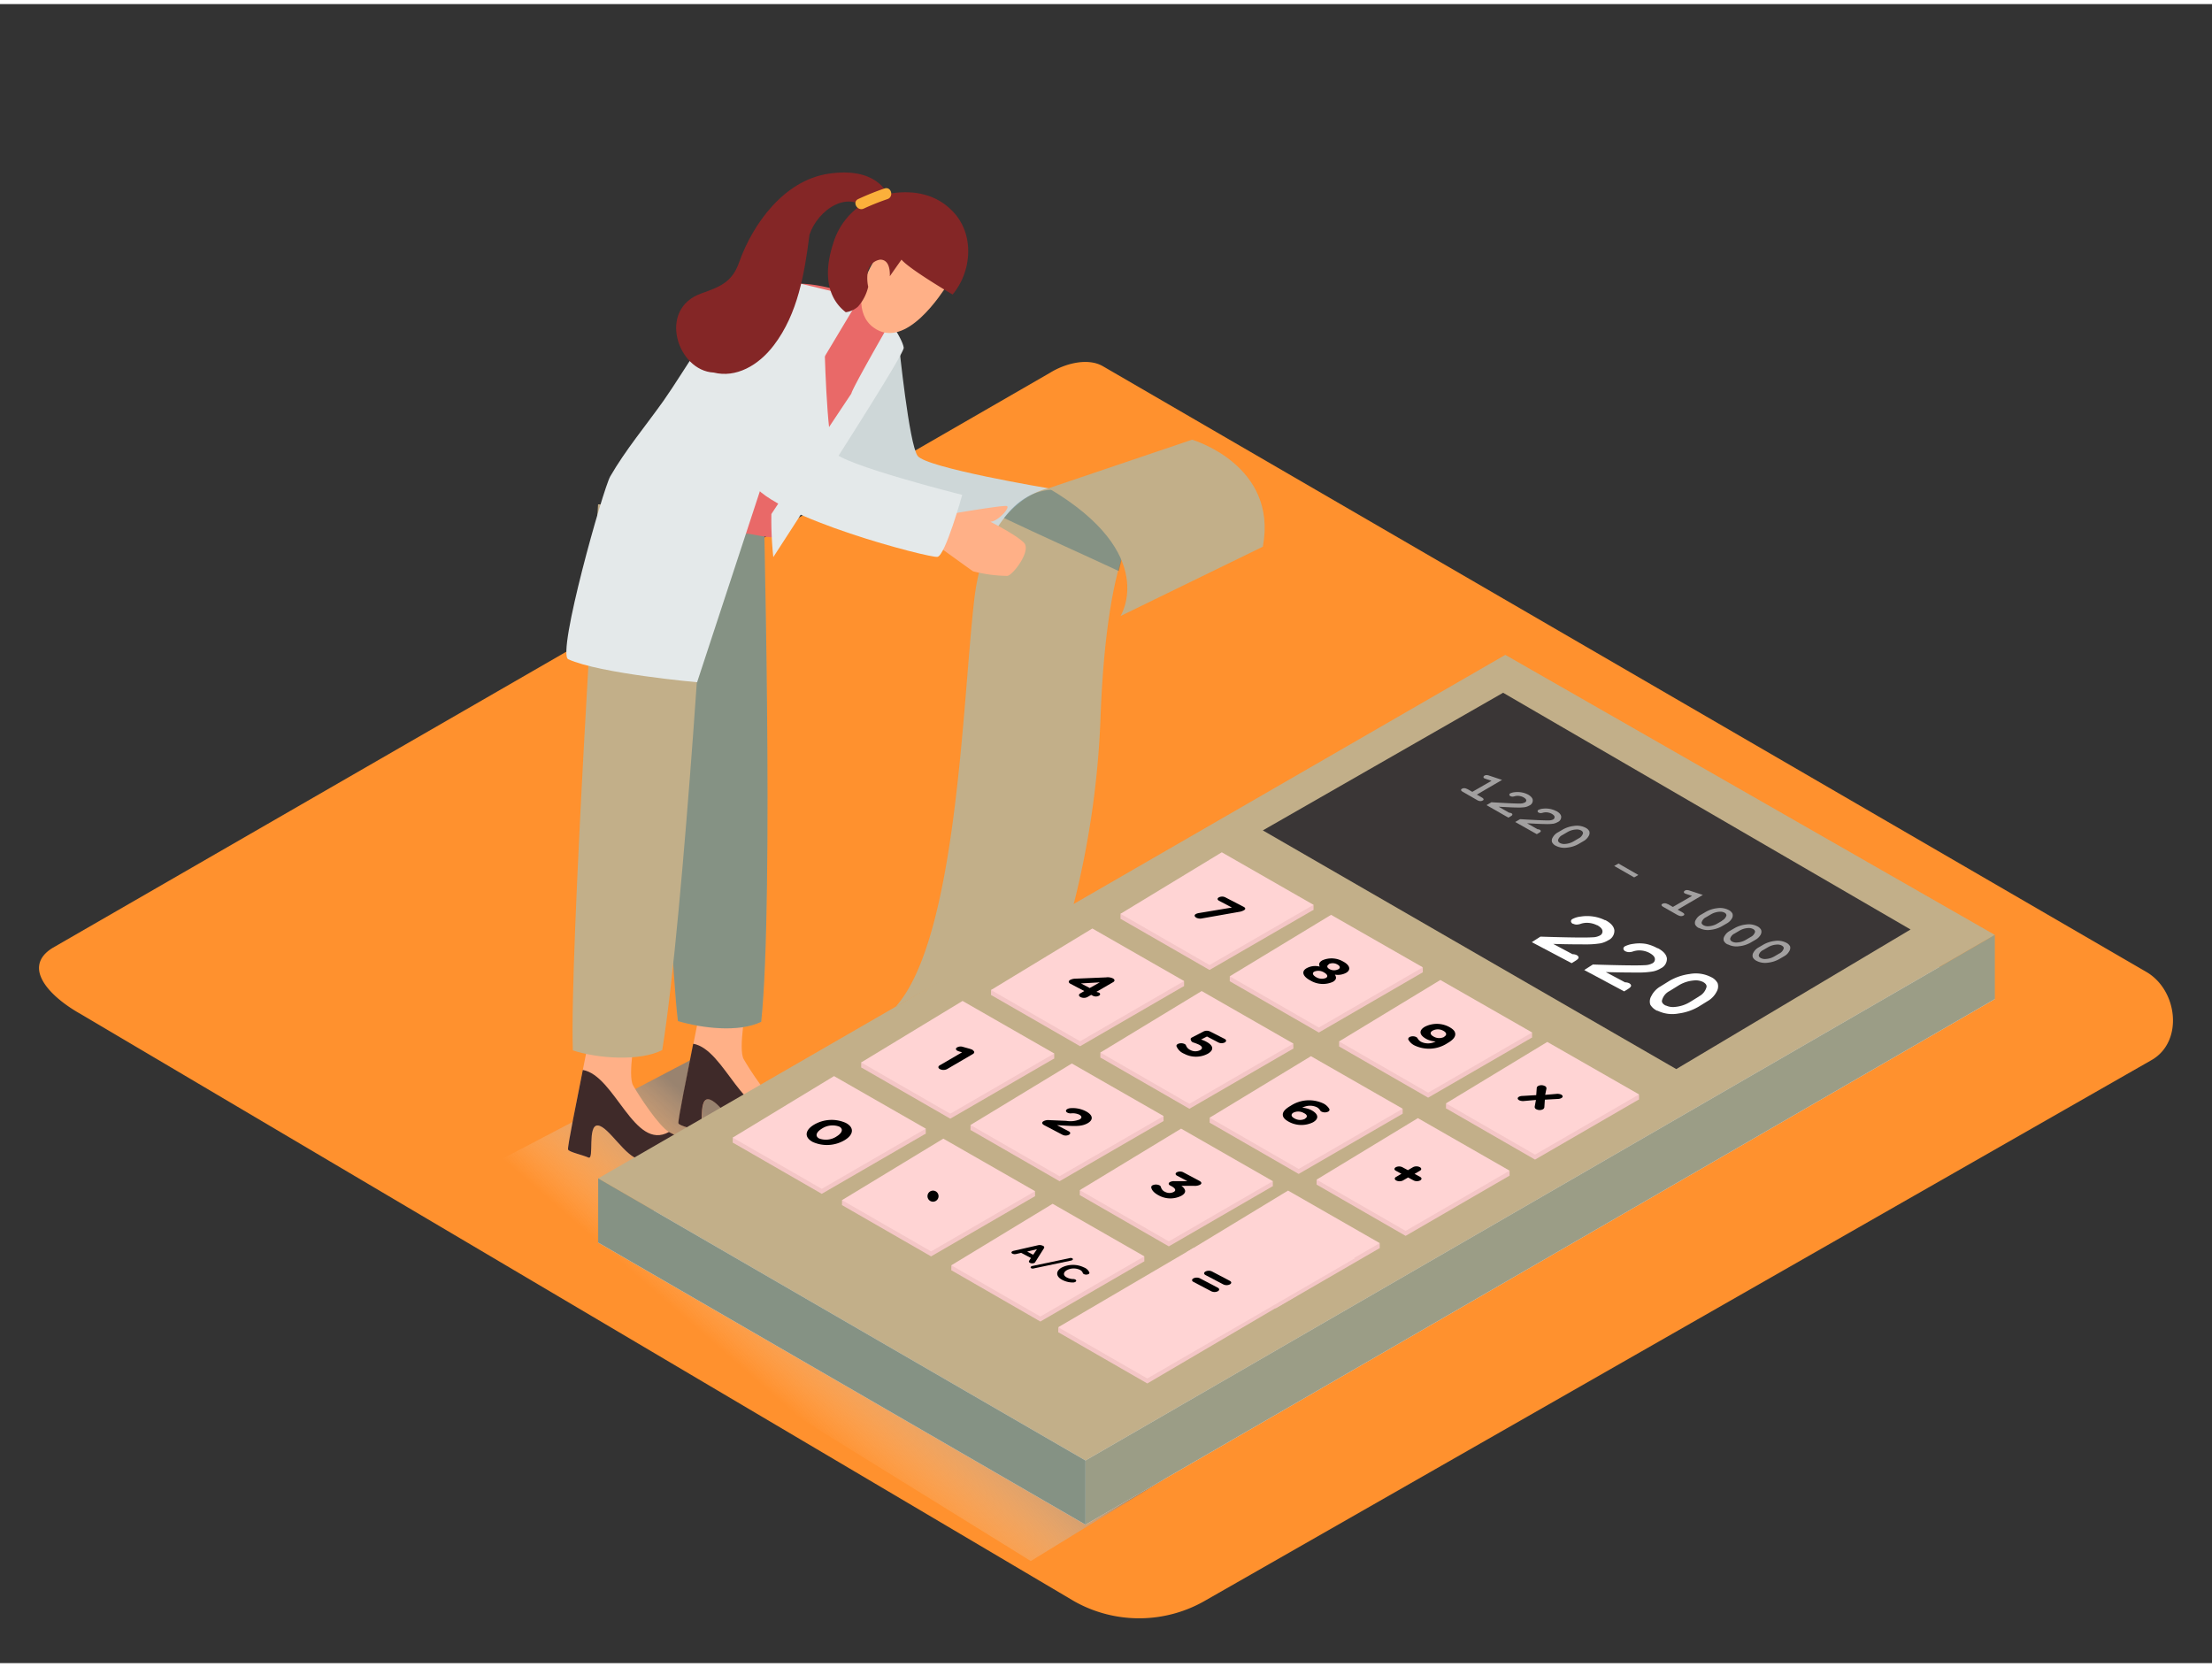 <svg xmlns="http://www.w3.org/2000/svg" xmlns:xlink="http://www.w3.org/1999/xlink" viewBox="0 0 400 300" width="406" height="306" class="illustration styles_illustrationTablet__1DWOa"><rect x="0" y="0" width="400" height="300" fill="#333333" stroke="none"/><defs><linearGradient id="linear-gradient" x1="137.27" y1="249.4" x2="157.66" y2="226.06" gradientUnits="userSpaceOnUse"><stop offset="0" stop-color="#fff" stop-opacity="0"></stop><stop offset="0.99" stop-color="gray"></stop></linearGradient></defs><title>PP</title><g style="isolation: isolate;"><g id="Layer_2" data-name="Layer 2"><path d="M194.28,288.83,14.56,182.61c-5.72-3.21-10.63-8.49-5.05-11.94l180.37-104c2.71-1.68,6.82-2.78,9.57-1.18L388.11,175c5.72,3.32,6.75,12.6,1,15.93L218,288.66A23.9,23.9,0,0,1,194.28,288.83Z" fill="#ff912e"></path><polyline points="210.41 266.81 186.4 281.54 78.97 215.03 129.48 188.53" opacity="0.8" fill="url(#linear-gradient)" style="mix-blend-mode: multiply;"></polyline><path d="M185.45,95s4.58,1.94,5.79,2.23,4.85,1.88,6.27,0a17.8,17.8,0,0,0,2.26-4.73s-.06-.55,2.18-.52c3.71,0,3.78-1.75,3.78-1.75L189,90.43" fill="#ffb087"></path><path d="M162.58,61.69s1.8,17.82,3.35,20,23.72,5.88,23.72,5.88-2.16,11.2-3.58,11.53-29.9-4.66-34.52-10.69-4-21.14-4-21.14S150.88,53.41,162.58,61.69Z" fill="#ced7d8"></path><path d="M135,180.94s-1.57,8-.51,9.86,4.65,7.38,6.56,8.46,4.15,1.06,3.6,3.55-6.25,1.64-8.89,1.36-5.71-6-7.66-6.14-.61,6.29-1.7,5.8-3.56-1-3.69-1.46,3.46-18.3,3.46-18.3" fill="#ffb087"></path><path d="M125.35,188c5.83,1,9.3,14.76,15.58,11.21l.09.06c1.91,1.08,4.15,1.06,3.6,3.55s-6.25,1.64-8.89,1.36-5.71-6-7.66-6.14-.61,6.29-1.7,5.8-3.56-1-3.69-1.46S124.31,193.28,125.35,188Z" fill="#3f2a29"></path><path d="M115,185.69s-1.57,8-.51,9.86,4.65,7.38,6.56,8.46,4.15,1.06,3.6,3.55-6.25,1.64-8.89,1.36-5.71-6-7.66-6.14-.61,6.29-1.7,5.8-3.56-1-3.69-1.46,3.46-18.3,3.46-18.3" fill="#ffb087"></path><path d="M105.39,192.74c5.83,1,9.3,14.76,15.58,11.21l.09.06c1.91,1.08,4.15,1.06,3.6,3.55s-6.25,1.64-8.89,1.36-5.71-6-7.66-6.14-.61,6.29-1.7,5.8-3.56-1-3.69-1.46S104.35,198,105.39,192.74Z" fill="#3f2a29"></path><path d="M122.59,183.9c-1.92-15.24-4.48-98.4-4.48-98.4l22.75-.5L138,86.65s2,75.08-.35,97.39C133.56,186,127,185.2,122.59,183.9Z" fill="#C2AF89"></path><path d="M122.59,183.9c-1.92-15.24-4.48-98.4-4.48-98.4l22.75-.5L138,86.65s2,75.08-.35,97.39C133.56,186,127,185.2,122.59,183.9Z" fill="#06577a" opacity="0.32"></path><path d="M103.59,189.2c-.64-17.25,4.56-98.74,4.56-98.74l22.72,1.18-2.92,1.43s-4.22,71.76-8.2,96.08C115.63,191.23,108.07,190.67,103.59,189.2Z" fill="#C2AF89"></path><path d="M124.23,70.62l.12-.16c4.09-5.57,8-15.74,14.46-18.82,3.32-1.57,7.33-1.21,10.81-.41a35.07,35.07,0,0,1,5.81,1.9,10.68,10.68,0,0,1,6.38,7.49c.64,2.61-.85,5.51-2.22,7.66-2.72,4.29-4.61,7.84-7.65,11.91-2.78,3.73-5.24,7.71-8.12,11.35a45.78,45.78,0,0,0-3.49,4.65c-.4.65-4.34-.41-5.29-.43-11.4-.25-18.68-8-21.84-12.24C113,83.21,122.75,72.46,124.23,70.62Z" fill="#e96968"></path><path d="M144.87,50.58s-9,.76-11.78,3.32C127.9,58.67,124,66,120,71.71c-3.19,4.49-6.9,8.93-9.65,13.7-1.28,2.22-9.73,32.08-7.59,33.06,5.63,2.58,23.3,4.16,23.3,4.16l14.84-45.16,14.58-24.34Z" fill="#e4e9ea"></path><path d="M139.84,100c6.43-9.91,23.73-36.69,23.58-37.86-.19-1.45-2.41-4.64-2.41-4.64s-6.92,12-7.06,12.93c0,0-7,10.5-14.46,21.78A64.2,64.2,0,0,0,139.84,100Z" fill="#e4e9ea"></path><path d="M171.16,51c-.62.84-7.33,11.81-13.22,7.47-6.53-4.82,2.91-20.23,9.51-17.4S172.35,49.39,171.16,51Z" fill="#ffb087"></path><path d="M172.75,38c-3.18-3.76-7.78-4.5-12.21-3.66a12.82,12.82,0,0,0-9.89,9c-1.45,4.41-1.56,9.4,2.29,12.38a4.23,4.23,0,0,0,2.2-1A8.13,8.13,0,0,0,157,51.12a7.27,7.27,0,0,1-.12-2.4,2.69,2.69,0,0,1,2.29-2.51c1.43,0,1.79,1.51,1.74,3,1.21-1.74,2.11-3,2.11-3,1.44,1.74,9.24,6.31,9.24,6.31C175.61,48.53,176.23,42.14,172.75,38Z" fill="#842626"></path><polygon points="108.17 223.95 196.29 274.96 360.73 179.92 272.21 129.28 108.17 223.95" fill="#f2eded"></polygon><polygon points="108.17 212.35 196.29 263.36 360.73 168.32 272.21 117.68 108.17 212.35" fill="#C2AF89"></polygon><polygon points="108.17 212.35 108.17 223.95 196.29 274.96 196.29 263.36 108.17 212.35" fill="#C2AF89"></polygon><polygon points="360.73 168.32 360.73 179.92 196.29 274.96 196.29 263.36 360.73 168.32" fill="#C2AF89"></polygon><polygon points="108.17 212.35 108.17 223.95 196.29 274.96 196.29 263.36 108.17 212.35" fill="#06577a" opacity="0.32"></polygon><polygon points="360.73 168.32 360.73 179.92 196.29 274.96 196.29 263.36 360.73 168.32" fill="#06577a" opacity="0.21"></polygon><polygon points="228.36 149.42 271.81 124.53 345.49 167.34 303.12 192.58 228.36 149.42" fill="#3a3636"></polygon><polyline points="261.48 198.8 261.48 199.7 296.39 198.08 296.39 197.18" fill="#f4c6c6"></polyline><polyline points="242.15 187.59 242.15 188.49 277.05 186.87 277.05 185.97" fill="#f4c6c6"></polyline><polyline points="222.38 175.81 222.38 176.71 257.29 175.09 257.29 174.19" fill="#f4c6c6"></polyline><polyline points="202.62 164.5 202.62 165.4 237.53 163.78 237.53 162.88" fill="#f4c6c6"></polyline><polygon points="296.39 198.06 279.8 188.57 261.48 199.68 277.58 208.95 296.39 198.06" fill="#f4c6c6"></polygon><polygon points="277.05 186.87 260.46 177.37 242.15 188.49 258.25 197.75 277.05 186.87" fill="#f4c6c6"></polygon><polygon points="257.29 175.08 240.7 165.59 222.38 176.7 238.49 185.97 257.29 175.08" fill="#f4c6c6"></polygon><polygon points="237.53 163.78 220.94 154.28 202.62 165.4 218.72 174.66 237.53 163.78" fill="#f4c6c6"></polygon><polygon points="296.39 197.16 279.8 187.67 261.48 198.78 277.58 208.05 296.39 197.16" fill="#ffd4d4"></polygon><polygon points="277.05 185.96 260.46 176.47 242.15 187.58 258.25 196.85 277.05 185.96" fill="#ffd4d4"></polygon><polygon points="257.29 174.18 240.7 164.69 222.38 175.8 238.49 185.07 257.29 174.18" fill="#ffd4d4"></polygon><polygon points="237.53 162.88 220.94 153.38 202.62 164.5 218.72 173.76 237.53 162.88" fill="#ffd4d4"></polygon><polyline points="238.08 212.59 238.08 213.49 272.98 211.87 272.98 210.97" fill="#f4c6c6"></polyline><polyline points="218.74 201.38 218.74 202.28 253.65 200.66 253.65 199.76" fill="#f4c6c6"></polyline><polyline points="198.98 189.59 198.98 190.5 233.88 188.88 233.88 187.97" fill="#f4c6c6"></polyline><polyline points="179.21 178.28 179.21 179.18 214.12 177.56 214.12 176.66" fill="#f4c6c6"></polyline><polygon points="272.98 211.85 256.4 202.35 238.08 213.47 254.18 222.74 272.98 211.85" fill="#f4c6c6"></polygon><polygon points="253.65 200.65 237.06 191.15 218.74 202.27 234.84 211.54 253.65 200.65" fill="#f4c6c6"></polygon><polygon points="233.88 188.87 217.3 179.37 198.98 190.49 215.08 199.76 233.88 188.87" fill="#f4c6c6"></polygon><polygon points="214.12 177.56 197.53 168.06 179.21 179.18 195.32 188.45 214.12 177.56" fill="#f4c6c6"></polygon><polygon points="272.98 210.95 256.4 201.45 238.08 212.57 254.18 221.84 272.98 210.95" fill="#ffd4d4"></polygon><polygon points="253.65 199.75 237.06 190.25 218.74 201.37 234.84 210.64 253.65 199.75" fill="#ffd4d4"></polygon><polygon points="233.88 187.97 217.3 178.47 198.98 189.59 215.08 198.86 233.88 187.97" fill="#ffd4d4"></polygon><polygon points="214.12 176.66 197.53 167.16 179.21 178.28 195.32 187.55 214.12 176.66" fill="#ffd4d4"></polygon><polyline points="214.6 225.69 214.6 226.59 249.5 224.97 249.5 224.07" fill="#f4c6c6"></polyline><polyline points="195.26 214.47 195.26 215.38 230.17 213.76 230.17 212.86" fill="#f4c6c6"></polyline><polyline points="175.5 202.69 175.5 203.59 210.41 201.97 210.41 201.07" fill="#f4c6c6"></polyline><polyline points="155.73 191.38 155.73 192.28 190.64 190.66 190.64 189.76" fill="#f4c6c6"></polyline><polygon points="249.5 224.95 232.92 215.45 214.6 226.57 230.7 235.84 249.5 224.95" fill="#f4c6c6"></polygon><polygon points="230.17 213.75 213.58 204.25 195.26 215.37 211.36 224.64 230.17 213.75" fill="#f4c6c6"></polygon><polygon points="210.41 201.97 193.82 192.47 175.5 203.59 191.6 212.86 210.41 201.97" fill="#f4c6c6"></polygon><polygon points="190.64 190.66 174.06 181.16 155.73 192.28 171.84 201.55 190.64 190.66" fill="#f4c6c6"></polygon><polygon points="249.5 224.05 232.92 214.55 214.6 225.67 230.7 234.94 249.5 224.05" fill="#ffd4d4"></polygon><polygon points="230.17 212.85 213.58 203.35 195.26 214.47 211.36 223.74 230.17 212.85" fill="#ffd4d4"></polygon><polygon points="210.41 201.07 193.82 191.57 175.5 202.69 191.6 211.96 210.41 201.07" fill="#ffd4d4"></polygon><polygon points="190.64 189.76 174.06 180.26 155.73 191.38 171.84 200.65 190.64 189.76" fill="#ffd4d4"></polygon><path d="M219.1,238l-27.73,1.29v.9L219,238.9Q219.07,238.44,219.1,238Z" fill="#f4c6c6"></path><polyline points="172.03 228.07 172.03 228.97 206.93 227.35 206.93 226.45" fill="#f4c6c6"></polyline><polyline points="152.26 216.28 152.26 217.19 187.17 215.57 187.17 214.66" fill="#f4c6c6"></polyline><polyline points="132.5 204.97 132.5 205.87 167.41 204.25 167.41 203.35" fill="#f4c6c6"></polyline><polygon points="234.73 233.42 209.68 229.04 191.36 240.16 207.47 249.43 234.73 233.42" fill="#f4c6c6"></polygon><polygon points="206.93 227.34 190.35 217.84 172.03 228.96 188.13 238.23 206.93 227.34" fill="#f4c6c6"></polygon><polygon points="187.17 215.56 170.58 206.06 152.26 217.18 168.37 226.45 187.17 215.56" fill="#f4c6c6"></polygon><polygon points="167.41 204.25 150.82 194.76 132.5 205.87 148.6 215.14 167.41 204.25" fill="#f4c6c6"></polygon><polygon points="245.02 226.78 215.81 224.93 191.36 239.26 207.47 248.53 245.02 226.78" fill="#ffd4d4"></polygon><polygon points="206.93 226.44 190.35 216.94 172.03 228.06 188.13 237.33 206.93 226.44" fill="#ffd4d4"></polygon><polygon points="187.17 214.66 170.58 205.16 152.26 216.28 168.37 225.55 187.17 214.66" fill="#ffd4d4"></polygon><polygon points="167.41 203.35 150.82 193.85 132.5 204.97 148.6 214.24 167.41 203.35" fill="#ffd4d4"></polygon><path d="M175.89,189.17c.37.19.38.51,0,.71l-4.64,2.71a1.47,1.47,0,0,1-1.28,0c-.37-.19-.38-.51,0-.71l4-2.33-.59-.18-.27-.11c-.31-.17-.34-.45,0-.62a1.32,1.32,0,0,1,1-.08l1.11.31a4.38,4.38,0,0,1,.73.27Z"></path><path d="M152.94,202.31c1.62.85,1.41,2.18-.25,3.15h0a6.28,6.28,0,0,1-5.7.31c-1.63-.86-1.42-2.17.24-3.15h0A6.3,6.3,0,0,1,152.94,202.31Zm-1.66,2.45h0c1-.61,1.29-1.36.48-1.78a3.5,3.5,0,0,0-3.14.37h0c-1,.61-1.3,1.35-.49,1.78a3.5,3.5,0,0,0,3.14-.36"></path><path d="M237.12,200c1.22.64,1.52,1.5.32,2.2h0a4.76,4.76,0,0,1-4.32-.06c-.79-.42-1.13-.82-1.15-1.29s.31-1,1.45-1.65h0a6.07,6.07,0,0,1,5.82-.43,2.59,2.59,0,0,1,1.13,1c.09.18.06.35-.19.5a1.39,1.39,0,0,1-1.22,0,.64.64,0,0,1-.24-.23,1.45,1.45,0,0,0-.67-.6,2.92,2.92,0,0,0-2.56.13A4.19,4.19,0,0,1,237.12,200ZM236,201.53h0c.48-.28.43-.7-.23-1a2,2,0,0,0-1.88-.07h0c-.48.28-.45.71.21,1.05a2,2,0,0,0,1.89.06"></path><path d="M221.47,187.13c.32.17.33.46,0,.64a1.32,1.32,0,0,1-1.14,0l-2.07-1.08-1.07.55a4.76,4.76,0,0,1,.91.37c1.21.63,1.6,1.44.3,2.2h0a4.54,4.54,0,0,1-4.26,0,2.51,2.51,0,0,1-1.38-1.33c-.06-.15,0-.3.21-.43a1.44,1.44,0,0,1,1.25,0,.44.44,0,0,1,.25.26,1.5,1.5,0,0,0,.8.83,1.9,1.9,0,0,0,1.78,0c.51-.3.35-.7-.29-1a8.56,8.56,0,0,0-1.07-.4.7.7,0,0,1-.36-.47c-.06-.17,0-.31.26-.43l2.07-1.07a1.34,1.34,0,0,1,1.13,0Z"></path><path d="M198.7,178.74c.31.16.32.43,0,.59a1.2,1.2,0,0,1-1.06,0l-.32-.17-.69.4a1.41,1.41,0,0,1-1.24,0c-.36-.19-.38-.49,0-.69l.69-.4-2.52-1.32c-.35-.19-.4-.48-.06-.68a2.17,2.17,0,0,1,1-.24L200,176a2.18,2.18,0,0,1,1.26.19c.35.19.38.49,0,.69l-3,1.74Zm-1.61-.84,1.79-1-3.41.19,1.63.85"></path><path d="M216.9,212.8c.39.21.47.48.12.69a2.07,2.07,0,0,1-1.12.2h-2.27c.69.51,1.1,1.18,0,1.8h0a4.37,4.37,0,0,1-4.08-.06c-.87-.46-1.28-.95-1.37-1.45a.4.4,0,0,1,.23-.38,1.46,1.46,0,0,1,1.25,0,.46.46,0,0,1,.27.31,1.3,1.3,0,0,0,.77.88,1.69,1.69,0,0,0,1.56,0h0c.47-.27.28-.66-.47-1.06l-.21-.11c-.31-.17-.33-.45,0-.62a1.6,1.6,0,0,1,.81-.15l2.32,0-1.88-1c-.31-.17-.33-.45,0-.62a1.3,1.3,0,0,1,1.12,0Z"></path><path d="M196.36,200.21c1.27.67,1.42,1.52.34,2.15h0c-1,.56-2,.56-3.84.46l-1.72-.1,2.14,1.12c.32.17.34.45,0,.63a1.28,1.28,0,0,1-1.13,0l-3.32-1.74c-.42-.22-.5-.51-.12-.73a1.78,1.78,0,0,1,1-.19l3.08.13a4.46,4.46,0,0,0,2.44-.25c.48-.28.4-.62-.07-.87a2.84,2.84,0,0,0-1.5-.23,1.29,1.29,0,0,1-.64-.13c-.34-.18-.35-.47,0-.66a1.32,1.32,0,0,1,.55-.15A5.16,5.16,0,0,1,196.36,200.21Z"></path><path d="M241.39,175.5c.31.5.31.91-.37,1.31h0a4.41,4.41,0,0,1-4.06-.25c-1.35-.71-1.7-1.62-.7-2.21a3.25,3.25,0,0,1,2.39-.3c-.2-.41-.14-.78.48-1.14h0a4.16,4.16,0,0,1,3.73.21c1.29.68,1.46,1.53.57,2.05h0A3.16,3.16,0,0,1,241.39,175.5Zm-1.62.6h0c.44-.26.26-.65-.35-1a1.94,1.94,0,0,0-1.76-.14h0c-.39.23-.32.62.34,1a2,2,0,0,0,1.78.14m.51-2.45h0c-.4.23-.37.59.16.87a1.71,1.71,0,0,0,1.58,0h0c.36-.21.35-.57-.2-.86a1.7,1.7,0,0,0-1.54-.07"></path><path d="M263.16,186.26c0,.47-.31,1-1.44,1.65a6.07,6.07,0,0,1-5.83.44,2.55,2.55,0,0,1-1.21-1.09c-.07-.16,0-.33.2-.47a1.38,1.38,0,0,1,1.22,0,.58.58,0,0,1,.25.24,1.54,1.54,0,0,0,.72.66,2.89,2.89,0,0,0,2.55-.11,3.84,3.84,0,0,1-1.64-.42c-1.32-.69-1.49-1.55-.33-2.23h0a4.76,4.76,0,0,1,4.35,0C262.84,185.39,263.14,185.76,263.16,186.26Zm-2,.46h0c.51-.3.47-.73-.19-1.08a2,2,0,0,0-1.92,0h0c-.51.3-.46.71.21,1.07a2,2,0,0,0,1.9.05"></path><path d="M224.89,163.24c.37.2.4.44,0,.65a2.6,2.6,0,0,1-.81.26l-6.64,1.17a1.64,1.64,0,0,1-1.07-.09c-.35-.19-.49-.48-.12-.69a1.8,1.8,0,0,1,.52-.17l6-1-2.34-1.23c-.32-.17-.34-.45,0-.62a1.3,1.3,0,0,1,1.14,0Z"></path><path d="M218,229.83c-.33-.17-.35-.46,0-.65a1.35,1.35,0,0,1,1.17,0l3.22,1.69c.33.17.35.46,0,.65a1.35,1.35,0,0,1-1.17,0Z"></path><path d="M220.21,232.11c.33.17.34.47,0,.65a1.35,1.35,0,0,1-1.17,0l-3.22-1.69c-.33-.17-.35-.46,0-.65a1.36,1.36,0,0,1,1.17,0Z"></path><path d="M282.29,197.18c.35.18.38.46.07.64a1.43,1.43,0,0,1-.62.16l-2.38.13-.09,1.35a.49.49,0,0,1-.26.39,1.31,1.31,0,0,1-1.18,0,.46.46,0,0,1-.3-.51l.22-1.18-2.11.19a1.76,1.76,0,0,1-.9-.12c-.35-.18-.39-.46-.07-.64a1.27,1.27,0,0,1,.61-.15l2.52-.15.09-1.26a.47.47,0,0,1,.25-.39,1.31,1.31,0,0,1,1.2,0,.45.45,0,0,1,.3.51l-.22,1.09,2-.17A1.76,1.76,0,0,1,282.29,197.18Z"></path><path d="M193.87,226.78c.19.1.19.26,0,.36a.76.76,0,0,1-.19.07l-6.67,1.4a.73.73,0,0,1-.5,0c-.19-.1-.19-.26,0-.36a.77.77,0,0,1,.2-.07l6.66-1.4A.71.71,0,0,1,193.87,226.78Z"></path><path d="M196,228.44a1.74,1.74,0,0,1,1,.93c0,.09,0,.2-.16.28a1,1,0,0,1-.85,0,.35.35,0,0,1-.18-.19,1,1,0,0,0-.56-.59,2.62,2.62,0,0,0-2.34.08h0c-.65.38-.71.94,0,1.31a2.68,2.68,0,0,0,1.17.29.82.82,0,0,1,.36.08c.22.12.24.32,0,.44a.87.87,0,0,1-.44.1,4.15,4.15,0,0,1-1.91-.47c-1.19-.62-1.21-1.59-.12-2.22A4.53,4.53,0,0,1,196,228.44Z"></path><path d="M187.19,227.5a.33.33,0,0,1-.12.12.93.93,0,0,1-.82,0c-.21-.11-.23-.25-.14-.39l.32-.49-1.77-.93-.91.21a1,1,0,0,1-.67-.06c-.23-.12-.24-.31,0-.44a.83.83,0,0,1,.23-.08l4.38-1a1.24,1.24,0,0,1,.85.08l.05,0c.24.13.29.29.19.46Zm-1.47-1.93,1.11.58.69-1-1.81.44"></path><path d="M256.74,210.31c.34.18.36.48,0,.67l-.94.55,1,.54c.33.18.34.47,0,.65a1.34,1.34,0,0,1-1.17,0l-1-.54-.94.55a1.4,1.4,0,0,1-1.21,0c-.34-.18-.35-.48,0-.67l.94-.55-1-.54c-.33-.17-.35-.46,0-.65a1.36,1.36,0,0,1,1.17,0l1,.54.94-.55A1.38,1.38,0,0,1,256.74,210.31Z"></path><path d="M168.72,214.56a1,1,0,0,0,0,2A1,1,0,0,0,168.72,214.56Z"></path><g opacity="0.53"><path d="M271.62,140.29l-4.56,2.66.87.5c.21.12.32.22.34.32s0,.18-.17.25a.84.84,0,0,1-.44.1,1.25,1.25,0,0,1-.51-.16l0,0-2.61-1.5c-.21-.12-.32-.23-.33-.32s0-.18.17-.25a.75.75,0,0,1,.43-.1,1.17,1.17,0,0,1,.51.16l.05,0,.87.5,3.48-2-1-.33-.29-.11,0,0a.26.26,0,0,1-.17-.24.31.31,0,0,1,.19-.25.63.63,0,0,1,.35-.1,1.71,1.71,0,0,1,.54.11Z" fill="#fff"></path></g><g opacity="0.53"><path d="M276.22,142.93l.08,0c.55.31.84.66.87,1a1,1,0,0,1-.63,1,2.54,2.54,0,0,1-.79.29,8.77,8.77,0,0,1-1.54.06c-.57,0-1.64-.06-3.21-.14l1.89,1.08a1,1,0,0,1,.4.09h0q.21.11.19.25c0,.1-.11.2-.32.32l-.4.23-3.95-2.26.89-.52c2.79.17,4.54.25,5.21.23a1.66,1.66,0,0,0,.76-.16A.44.44,0,0,0,276,144c0-.2-.19-.38-.5-.56l0,0a2.3,2.3,0,0,0-1-.27,2.12,2.12,0,0,0-.66.09,1.21,1.21,0,0,1-.41.05.81.81,0,0,1-.3-.09l0,0a.3.3,0,0,1-.19-.25.25.25,0,0,1,.16-.24,2.35,2.35,0,0,1,.84-.22,4.18,4.18,0,0,1,2.38.43Z" fill="#fff"></path></g><g opacity="0.53"><path d="M287.27,150.45a2.35,2.35,0,0,1-.94.92l-.91.53a5.24,5.24,0,0,1-2,.63,3.4,3.4,0,0,1-2.1-.34l0,0a1.48,1.48,0,0,1-.66-.64,1,1,0,0,1,.13-.86,2.31,2.31,0,0,1,.94-.92l.91-.53a5.3,5.3,0,0,1,2-.63,3.4,3.4,0,0,1,2.1.34l0,0a1.5,1.5,0,0,1,.66.63A1.05,1.05,0,0,1,287.27,150.45Zm-1.81.42a1.51,1.51,0,0,0,.8-.92c0-.19-.08-.37-.35-.52h0a1.66,1.66,0,0,0-.93-.17,3.44,3.44,0,0,0-1.53.46l-.92.54a1.48,1.48,0,0,0-.79.92c0,.19.08.37.35.52h0a1.63,1.63,0,0,0,.92.17,3.44,3.44,0,0,0,1.53-.46l.92-.54" fill="#fff"></path></g><g opacity="0.53"><path d="M281.44,145.92l0,0c.55.31.84.66.87,1a1,1,0,0,1-.64,1,2.5,2.5,0,0,1-.78.29,8.44,8.44,0,0,1-1.54.06c-.57,0-1.64-.06-3.21-.14l1.89,1.08a1,1,0,0,1,.4.09h0a.3.3,0,0,1,.19.25c0,.09-.11.2-.32.32l-.4.23L274,147.9l.88-.51c2.8.17,4.54.24,5.21.22a1.7,1.7,0,0,0,.76-.16.45.45,0,0,0,.26-.47c0-.2-.2-.38-.5-.56l0,0a2.3,2.3,0,0,0-1-.27,2.07,2.07,0,0,0-.66.09,1.33,1.33,0,0,1-.41.05.84.84,0,0,1-.3-.09l0,0a.3.3,0,0,1-.19-.25.25.25,0,0,1,.16-.24,2.3,2.3,0,0,1,.83-.22,4.16,4.16,0,0,1,2.42.46Z" fill="#fff"></path></g><g opacity="0.53"><polygon points="292.67 155.41 296.27 157.48 295.51 157.92 291.9 155.85 292.67 155.41" fill="#fff"></polygon></g><g opacity="0.53"><path d="M307.93,161.09l-4.56,2.66.87.5c.21.12.32.23.33.32s0,.18-.17.25a.75.75,0,0,1-.43.1,1.17,1.17,0,0,1-.51-.16l-.05,0-2.61-1.49c-.21-.12-.32-.23-.34-.32s0-.18.17-.25a.82.82,0,0,1,.44-.1,1.16,1.16,0,0,1,.51.16l.05,0,.88.5,3.47-2-1-.33a2,2,0,0,1-.33-.13.26.26,0,0,1-.15-.24.31.31,0,0,1,.19-.25.65.65,0,0,1,.35-.1,1.64,1.64,0,0,1,.54.11Z" fill="#fff"></path></g><g opacity="0.53"><path d="M313.2,165.31a2.33,2.33,0,0,1-.94.93l-.92.53a5.24,5.24,0,0,1-2,.63,3.36,3.36,0,0,1-2.07-.33l-.07,0a1.4,1.4,0,0,1-.66-.63,1,1,0,0,1,.13-.87,2.27,2.27,0,0,1,.94-.92l.91-.53a5.3,5.3,0,0,1,2-.63,3.39,3.39,0,0,1,2.1.34l0,0a1.49,1.49,0,0,1,.66.63A1.05,1.05,0,0,1,313.2,165.31Zm-1.81.42a1.5,1.5,0,0,0,.8-.92c0-.19-.08-.37-.35-.52l0,0a1.66,1.66,0,0,0-.9-.16,3.47,3.47,0,0,0-1.53.46l-.92.54a1.47,1.47,0,0,0-.78.92q-.06.29.35.53h0a1.66,1.66,0,0,0,.92.17,3.47,3.47,0,0,0,1.53-.46l.91-.53" fill="#fff"></path></g><g opacity="0.53"><path d="M323.56,171.25a2.27,2.27,0,0,1-.94.93l-.91.53a5.37,5.37,0,0,1-2,.63,3.38,3.38,0,0,1-2.09-.34l0,0a1.48,1.48,0,0,1-.66-.64,1.06,1.06,0,0,1,.13-.87,2.38,2.38,0,0,1,.94-.92l.91-.53a5.44,5.44,0,0,1,2-.63,3.4,3.4,0,0,1,2.1.34l0,0a1.52,1.52,0,0,1,.66.63A1.08,1.08,0,0,1,323.56,171.25Zm-1.8.43a1.48,1.48,0,0,0,.79-.91q.06-.29-.35-.53h0a1.64,1.64,0,0,0-.93-.17,3.44,3.44,0,0,0-1.53.46l-.91.53a1.45,1.45,0,0,0-.79.92c0,.19.07.36.35.52h0a1.66,1.66,0,0,0,.93.17,3.44,3.44,0,0,0,1.53-.46l.92-.54" fill="#fff"></path></g><g opacity="0.53"><path d="M318.38,168.28a2.35,2.35,0,0,1-.94.92l-.91.53a5.24,5.24,0,0,1-2,.63,3.36,3.36,0,0,1-2.07-.33l-.07,0a1.44,1.44,0,0,1-.67-.64,1,1,0,0,1,.13-.86,2.3,2.3,0,0,1,.94-.93l.92-.53a5.3,5.3,0,0,1,2-.63,3.4,3.4,0,0,1,2.1.34l0,0a1.5,1.5,0,0,1,.66.63A1.08,1.08,0,0,1,318.38,168.28Zm-1.81.42a1.51,1.51,0,0,0,.8-.92c0-.19-.08-.37-.35-.52h0a1.66,1.66,0,0,0-.92-.18,3.49,3.49,0,0,0-1.53.46l-.92.54a1.46,1.46,0,0,0-.78.92c0,.19.07.37.34.52h0a1.64,1.64,0,0,0,.93.17,3.44,3.44,0,0,0,1.53-.46l.92-.54" fill="#fff"></path></g><path d="M290.22,165.65l.09,0c1,.53,1.54,1.15,1.62,1.84a1.88,1.88,0,0,1-1.09,1.79,4.57,4.57,0,0,1-1.41.56,15.83,15.83,0,0,1-2.76.19c-1,0-3,0-5.79-.08l3.47,1.85a1.92,1.92,0,0,1,.75.16q.35.19.36.44c0,.17-.19.37-.55.59l-.71.44L277,169.63l1.56-1c5,.16,8.18.2,9.4.12a2.89,2.89,0,0,0,1.36-.33.8.8,0,0,0,.45-.86c-.06-.36-.37-.67-.94-1l-.06,0a4.14,4.14,0,0,0-1.82-.43,3.67,3.67,0,0,0-1.19.21,2.29,2.29,0,0,1-.72.11,1.46,1.46,0,0,1-.54-.14l-.06,0a.57.57,0,0,1-.36-.43.47.47,0,0,1,.28-.44,4.13,4.13,0,0,1,1.49-.44,7.36,7.36,0,0,1,2.3,0A7.09,7.09,0,0,1,290.22,165.65Z" fill="#fff"></path><path d="M310.43,178.57a4.14,4.14,0,0,1-1.64,1.72l-1.62,1a9.67,9.67,0,0,1-3.64,1.24,6.08,6.08,0,0,1-3.78-.5l-.09,0a2.78,2.78,0,0,1-1.24-1.11,1.93,1.93,0,0,1,.21-1.57,4.11,4.11,0,0,1,1.64-1.72l1.61-1a9.85,9.85,0,0,1,3.64-1.24,6.05,6.05,0,0,1,3.74.48l.12.06a2.52,2.52,0,0,1,1.22,1.11A1.87,1.87,0,0,1,310.43,178.57Zm-3.22.87a2.67,2.67,0,0,0,1.38-1.69q.1-.53-.65-.93l0,0a3,3,0,0,0-1.68-.26,6.24,6.24,0,0,0-2.74.91l-1.61,1a2.62,2.62,0,0,0-1.37,1.7c-.07.34.15.65.65.92l.08,0a3,3,0,0,0,1.63.25,6.24,6.24,0,0,0,2.74-.91l1.62-1" fill="#fff"></path><path d="M299.72,170.73l.09,0c1,.54,1.53,1.15,1.62,1.84a1.89,1.89,0,0,1-1.1,1.79,4.31,4.31,0,0,1-1.41.56,14.82,14.82,0,0,1-2.75.2c-1,0-3,0-5.79-.08l3.47,1.85a1.92,1.92,0,0,1,.75.16c.23.13.35.28.35.45s-.19.37-.54.59l-.71.44-7.22-3.86,1.56-1c5,.16,8.18.2,9.4.12a3,3,0,0,0,1.35-.33.81.81,0,0,0,.46-.87c-.06-.36-.37-.67-.95-1l-.11-.06a4,4,0,0,0-1.76-.41,3.67,3.67,0,0,0-1.19.21,2.14,2.14,0,0,1-.74.1,1.57,1.57,0,0,1-.59-.16.6.6,0,0,1-.35-.44.49.49,0,0,1,.26-.44,4.51,4.51,0,0,1,1.51-.45,7.1,7.1,0,0,1,2.29,0A7.23,7.23,0,0,1,299.72,170.73Z" fill="#fff"></path><path d="M189.65,87.56s-11.32,1.66-13.47,20.1-3.06,61.1-14.21,73.65L194,163.37a161.83,161.83,0,0,0,5-34.09c.67-18.81,3.53-36.54,10.19-37.53" fill="#C2AF89"></path><path d="M172.19,92.15s9-1.54,9.83-1.39-1.58,2.85-2.94,2.84c0,0,4.68,2.36,6.08,3.8s-2,5.87-3,6a26.23,26.23,0,0,1-6.19-.83c-.48-.3-7.13-5.13-7.13-5.13L162.47,95l1.24-5.62Z" fill="#ffb087"></path><path d="M149.08,60.8s.36,17.91,1.73,20.19S174,88.75,174,88.75s-3.05,11-4.49,11.21-29.43-7-33.55-13.42-2.32-21.39-2.32-21.39S138.08,51.61,149.08,60.8Z" fill="#e4e9ea"></path><path d="M202.32,102.53l1.86-7.8s-13.11-14.32-22.63-1.8C188.44,96.21,195.41,99.31,202.32,102.53Z" fill="#06577a" opacity="0.32"></path><path d="M228.36,98.12l-25.74,12.54s7.17-11.22-13-23.11l25.95-8.78S231.15,83.33,228.36,98.12Z" fill="#C2AF89"></path><path d="M149.72,30.69c-7.92,1.23-13.59,9-16.08,16.05-1.25,3.55-3.47,4.4-6.82,5.58-8,2.83-4.3,14,2.24,14.31,4,1,8.06-1.23,10.87-4.93,4.37-5.74,5.55-13,6.45-20,1.47-4.46,7.26-8.62,11-3.93l3.1-3.4S158.59,29.31,149.72,30.69Z" fill="#842626"></path><path d="M159.95,33.34a47.82,47.82,0,0,0-4.75,1.91c-1.17.54-.15,2.27,1,1.73a42.94,42.94,0,0,1,4.27-1.71C161.69,34.86,161.17,32.93,159.95,33.34Z" fill="#fbb03b"></path></g></g></svg>